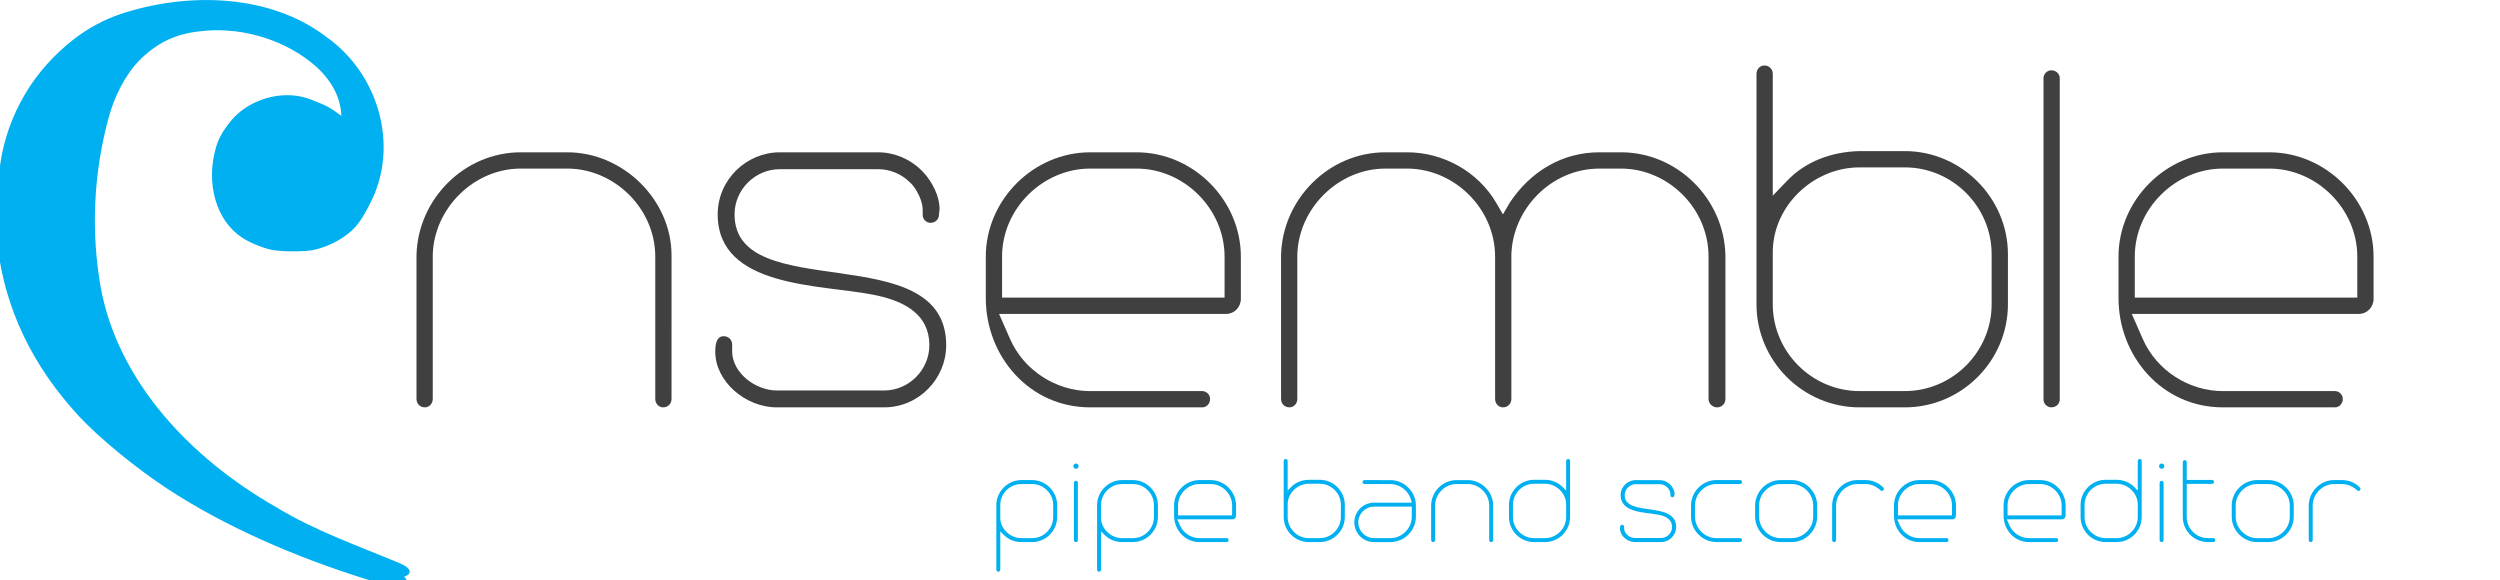 <?xml version="1.0" encoding="UTF-8" standalone="no"?>
<!-- Created with Inkscape (http://www.inkscape.org/) -->

<svg
   xmlns:dc="http://purl.org/dc/elements/1.1/"
   xmlns:cc="http://creativecommons.org/ns#"
   xmlns:rdf="http://www.w3.org/1999/02/22-rdf-syntax-ns#"
   xmlns:svg="http://www.w3.org/2000/svg"
   xmlns="http://www.w3.org/2000/svg"
   xmlns:sodipodi="http://sodipodi.sourceforge.net/DTD/sodipodi-0.dtd"
   xmlns:inkscape="http://www.inkscape.org/namespaces/inkscape"
   width="210.624mm"
   height="48.871mm"
   viewBox="0 0 210.624 48.871"
   version="1.1"
   id="svg8"
   inkscape:version="0.92.3 (2405546, 2018-03-11)"
   sodipodi:docname="ensemble-logo-black-text.svg">
  <defs
     id="defs2" />
  <sodipodi:namedview
     id="base"
     pagecolor="#ffffff"
     bordercolor="#666666"
     borderopacity="1.0"
     inkscape:pageopacity="0.0"
     inkscape:pageshadow="2"
     inkscape:zoom="0.7"
     inkscape:cx="635.59285"
     inkscape:cy="-180.78648"
     inkscape:document-units="mm"
     inkscape:current-layer="layer1"
     showgrid="false"
     inkscape:window-width="1920"
     inkscape:window-height="1017"
     inkscape:window-x="-8"
     inkscape:window-y="-8"
     inkscape:window-maximized="1" />
  <g
     inkscape:label="Layer 1"
     inkscape:groupmode="layer"
     id="layer1"
     transform="translate(64.592,-123.774)">
    <path
       style="fill:#000000;stroke-width:0.265"
       d=""
       id="path25"
       inkscape:connector-curvature="0" />
    <g
       id="layer1-0"
       transform="matrix(1.962,0,0,2.437,-63.167,126.903)">
      <g
         id="g2887"
         style="fill:#000000;fill-opacity:1"
         transform="translate(-230.955,-533.66)" />
      <g
         id="g2891"
         style="fill:#00b0f0;fill-opacity:1"
         transform="matrix(-1.348,0,0,1,328.235,-534.937)">
        <path
           id="path2893"
           style="fill:#00b0f0;fill-opacity:1"
           d="m 243.979,540.868 c 0.045,2.825 -1.215,5.57 -3.214,7.537 -2.489,2.488 -5.747,4.071 -9.067,5.128 -0.442,0.239 -1.108,-0.076 -0.412,-0.401 1.338,-0.609 2.728,-1.131 3.96,-1.951 2.722,-1.683 5.02,-4.334 5.577,-7.562 0.325,-1.965 0.234,-4.011 -0.258,-5.94 -0.361,-1.419 -1.345,-2.883 -2.901,-3.093 -1.413,-0.216 -2.915,0.273 -3.923,1.295 -0.265,0.269 -0.781,1.013 -0.696,1.867 0.602,-0.473 0.561,-0.42 1.055,-0.64 1.137,-0.507 2.644,0.214 2.928,1.466 0.302,1.15 0.069,2.614 -1.067,3.227 -1.185,0.645 -2.934,0.378 -3.596,-0.891 -1.095,-1.954 -0.493,-4.627 1.278,-5.983 1.803,-1.496 4.434,-1.555 6.558,-0.787 2.185,0.812 3.487,3.076 3.697,5.318 0.057,0.468 0.082,0.94 0.082,1.411 z"
           inkscape:connector-curvature="0" />
      </g>
      <path
         style="stroke-width:1.429"
         d="m -214.382,867.325 c -58.142,-22.15 -101.798,-45.411 -142.034,-75.678 -65.484,-49.26 -104.499,-107.311 -119.606,-177.964 -3.042,-14.227 -3.358,-19.229 -3.343,-52.857 0.018,-40.229 1.322,-51.279 8.764,-74.286 14.047,-43.428 41.919,-76.102 76.667,-89.876 41.814,-16.575 86.916,-15.843 123.124,2 31.654,15.599 52.42,40.335 63.039,75.09 3.485,11.407 3.917,15.098 4.002,34.215 0.107,24.12 -1.599,32.853 -9.822,50.265 -6.352,13.45 -14.554,22.167 -26.299,27.949 -8.986,4.424 -10.208,4.643 -25.889,4.643 -14.836,0 -17.258,-0.375 -24.566,-3.801 -21.743,-10.193 -33.199,-30.876 -33.108,-59.771 0.087,-27.702 10.046,-46.398 30.105,-56.52 7.179,-3.623 9.834,-4.166 20.397,-4.175 10.761,-0.009 13.2,0.507 21.429,4.536 5.107,2.5 11.969,6.846 15.249,9.657 6.926,5.936 7.574,5.098 6.017,-7.783 -2.883,-23.85 -19.208,-44.028 -46.266,-57.186 -14.69,-7.144 -28.198,-10.271 -44.286,-10.254 -21.856,0.023 -36.232,5.105 -49.977,17.668 -28.116,25.696 -42.568,75.713 -42.658,147.629 -0.038,30.8 1.417,47.256 6.224,70.369 8.359,40.194 29.169,80.801 59.542,116.182 15.403,17.943 28.79,30.411 49.727,46.316 23.781,18.064 38.062,26.513 77.297,45.731 19.728,9.663 36.231,18.513 36.674,19.668 0.443,1.155 0.085,2.821 -0.797,3.703 -2.972,2.972 -11.656,1.367 -29.603,-5.47 z"
         id="path4573"
         inkscape:connector-curvature="0"
         transform="matrix(0.059,0,0,0.041,27.529,-16.883)" />
      <path
         style="fill:#00b0f0;fill-opacity:1;stroke:none;stroke-width:0.714"
         d="m -197.705,874.127 c -2.161,-0.81 -6.982,-2.553 -10.714,-3.873 -56.724,-20.067 -108.433,-47.071 -148.571,-77.587 -23.019,-17.501 -49.997,-43.156 -64.544,-61.379 -33.798,-42.339 -53.65,-90.449 -59.095,-143.214 -1.957,-18.968 -0.53,-55.715 2.977,-76.667 7.021,-41.941 28.632,-79.746 58.161,-101.745 21.24,-15.824 54.325,-25.538 87.143,-25.586 25.389,-0.037 44.212,4.28 64.643,14.825 11.057,5.707 19.897,12.32 30.402,22.743 15.764,15.64 25.546,32.872 31.225,55 3.251,12.668 3.732,17.005 3.689,33.214 -0.035,13.128 -0.275,16.446 -1.65,22.857 -3.222,15.021 -9.611,30.478 -16.091,38.929 -6.72,8.763 -18.166,16.236 -29.717,19.401 -6.71,1.839 -24.841,1.83 -31.786,-0.016 -6.902,-1.834 -15.558,-6.009 -20.983,-10.12 -18.985,-14.386 -26.802,-45.788 -19.027,-76.437 4.534,-17.872 17.012,-31.39 34.295,-37.15 7.479,-2.493 17.274,-3.091 24.132,-1.473 7.591,1.79 19.126,7.609 26.269,13.251 7.27,5.742 7.061,5.889 6.254,-4.406 -1.09,-13.896 -7.957,-27.903 -19.171,-39.109 -20.78,-20.764 -50.851,-31.88 -79.128,-29.248 -19.023,1.77 -31.535,7.571 -44.43,20.598 -13.799,13.94 -23.882,33.539 -29.727,57.783 -12.642,52.441 -13.181,118.451 -1.345,164.783 11.335,44.371 34.865,85.042 69.996,120.988 17.948,18.365 34.155,31.704 57.151,47.04 17.874,11.92 33.558,20.288 70.714,37.727 18.25,8.566 21.226,10.226 22.898,12.779 3.585,5.472 -5.293,9.343 -13.97,6.091 z"
         id="path4585"
         inkscape:connector-curvature="0"
         transform="matrix(0.059,0,0,0.041,27.529,-16.883)" />
    </g>
    <g
       aria-label="nsemble"
       style="font-style:normal;font-weight:normal;font-size:10.583px;line-height:1.25;font-family:sans-serif;letter-spacing:-0.008px;word-spacing:0px;fill:#000000;fill-opacity:1;stroke:none;stroke-width:0.265"
       id="text4589">
      <path
         d="m -8.015,145.343 v -0.051 c 0,-4.674 -4.064,-8.687 -8.788,-8.687 h -3.912 c -4.775,0 -8.687,3.962 -8.788,8.687 v 12.09 c 0,0.406 0.305,0.711 0.711,0.711 0.356,0 0.66,-0.305 0.66,-0.711 v -12.141 c 0.102,-3.912 3.454,-7.264 7.417,-7.264 h 3.912 c 3.962,0 7.417,3.353 7.417,7.417 v 11.989 c 0,0.406 0.305,0.711 0.66,0.711 0.406,0 0.711,-0.305 0.711,-0.711 z"
         style="font-style:normal;font-variant:normal;font-weight:normal;font-stretch:normal;font-size:50.8px;font-family:Trench;-inkscape-font-specification:Trench;letter-spacing:-1.815px;fill:#404040;fill-opacity:1;stroke-width:0.265"
         id="path4617" />
      <path
         d="m 14.516,141.889 c 0,-0.203 0.051,-0.356 0.051,-0.508 0,-1.067 -0.61,-2.286 -1.372,-3.099 l -0.152,-0.152 c -0.965,-0.965 -2.286,-1.524 -3.658,-1.524 H 1.105 c -2.794,0 -5.232,2.286 -5.232,5.232 0,6.198 8.636,5.893 13.056,6.756 2.083,0.406 4.775,1.321 4.775,4.267 0,2.083 -1.727,3.81 -3.81,3.81 H 0.851 c -1.778,0 -3.759,-1.473 -3.759,-3.302 0,-0.152 0,-0.305 0,-0.559 0,-0.406 -0.305,-0.711 -0.711,-0.711 -0.66,0 -0.711,0.813 -0.711,1.321 0,2.489 2.54,4.674 5.182,4.674 H 9.893 c 2.946,0 5.232,-2.438 5.232,-5.232 0,-9.195 -17.831,-3.302 -17.831,-11.024 0,-2.083 1.727,-3.81 3.81,-3.81 h 8.28 c 1.016,0 1.981,0.406 2.692,1.118 l 0.203,0.203 c 0.457,0.559 0.864,1.422 0.864,2.083 0,0.102 0,0.254 0,0.457 0,0.356 0.305,0.66 0.66,0.66 0.406,0 0.711,-0.305 0.711,-0.66 z"
         style="font-style:normal;font-variant:normal;font-weight:normal;font-stretch:normal;font-size:50.8px;font-family:Trench;-inkscape-font-specification:Trench;letter-spacing:-1.815px;fill:#404040;fill-opacity:1;stroke-width:0.265"
         id="path4619" />
      <path
         d="m 19.578,150.22 h 19.152 c 0.66,0 1.219,-0.559 1.219,-1.27 v -3.556 c 0,-4.775 -4.013,-8.788 -8.788,-8.788 h -3.912 c -4.775,0 -8.788,4.013 -8.788,8.788 v 3.505 c 0,4.877 3.658,9.195 8.788,9.195 h 9.449 c 0.356,0 0.66,-0.305 0.66,-0.711 0,-0.356 -0.305,-0.66 -0.66,-0.66 h -9.449 c -2.845,0 -5.588,-1.727 -6.756,-4.42 z m 18.999,-1.372 h -18.745 v -3.454 c 0,-4.064 3.454,-7.417 7.417,-7.417 h 3.912 c 4.013,0 7.417,3.404 7.417,7.417 z"
         style="font-style:normal;font-variant:normal;font-weight:normal;font-stretch:normal;font-size:50.8px;font-family:Trench;-inkscape-font-specification:Trench;letter-spacing:-1.815px;fill:#404040;fill-opacity:1;stroke-width:0.265"
         id="path4621" />
      <path
         d="m 80.775,145.343 v -0.051 c -0.102,-4.775 -4.064,-8.687 -8.788,-8.687 h -1.829 c -3.099,0 -5.791,1.575 -7.569,4.267 l -0.559,0.965 -0.559,-0.965 c -1.575,-2.692 -4.521,-4.267 -7.518,-4.267 h -1.829 c -4.775,0 -8.687,3.962 -8.788,8.687 v 12.09 c 0,0.406 0.305,0.711 0.711,0.711 0.356,0 0.66,-0.305 0.66,-0.711 v -12.141 c 0.102,-3.962 3.505,-7.264 7.417,-7.264 h 1.829 c 3.962,0 7.417,3.353 7.417,7.417 v 11.989 c 0,0.406 0.305,0.711 0.66,0.711 0.406,0 0.711,-0.305 0.711,-0.711 v -12.141 c 0.102,-3.861 3.353,-7.264 7.417,-7.264 h 1.829 c 3.912,0 7.366,3.302 7.366,7.417 v 11.989 c 0,0.406 0.356,0.711 0.711,0.711 0.406,0 0.711,-0.305 0.711,-0.711 z"
         style="font-style:normal;font-variant:normal;font-weight:normal;font-stretch:normal;font-size:50.8px;font-family:Trench;-inkscape-font-specification:Trench;letter-spacing:-1.815px;fill:#404040;fill-opacity:1;stroke-width:0.265"
         id="path4623" />
      <path
         d="m 83.391,149.407 c 0,4.775 3.912,8.687 8.687,8.687 h 3.81 c 4.775,0 8.687,-3.912 8.687,-8.687 v -4.216 c 0,-4.724 -3.912,-8.687 -8.687,-8.687 h -3.81 c -2.337,0.051 -4.572,0.864 -6.147,2.54 l -1.168,1.219 v -10.262 c 0,-0.406 -0.305,-0.711 -0.711,-0.711 -0.356,0 -0.66,0.305 -0.66,0.711 z m 1.372,-2.946 v -1.422 c 0,-3.912 3.404,-7.163 7.315,-7.163 h 3.81 c 4.013,0 7.315,3.302 7.315,7.315 v 4.216 c 0,4.013 -3.302,7.315 -7.315,7.315 h -3.81 c -4.013,0 -7.315,-3.302 -7.315,-7.315 z"
         style="font-style:normal;font-variant:normal;font-weight:normal;font-stretch:normal;font-size:50.8px;font-family:Trench;-inkscape-font-specification:Trench;letter-spacing:-1.815px;fill:#404040;fill-opacity:1;stroke-width:0.265"
         id="path4625" />
      <path
         d="m 107.571,157.433 c 0,0.356 0.305,0.66 0.66,0.66 0.406,0 0.711,-0.305 0.711,-0.66 v -27.076 c 0,-0.356 -0.305,-0.66 -0.711,-0.66 -0.356,0 -0.66,0.305 -0.66,0.66 z"
         style="font-style:normal;font-variant:normal;font-weight:normal;font-stretch:normal;font-size:50.8px;font-family:Trench;-inkscape-font-specification:Trench;letter-spacing:-1.815px;fill:#404040;fill-opacity:1;stroke-width:0.265"
         id="path4627" />
      <path
         d="m 115.009,150.22 h 19.152 c 0.66,0 1.219,-0.559 1.219,-1.27 v -3.556 c 0,-4.775 -4.013,-8.788 -8.788,-8.788 h -3.912 c -4.775,0 -8.788,4.013 -8.788,8.788 v 3.505 c 0,4.877 3.658,9.195 8.788,9.195 h 9.449 c 0.356,0 0.66,-0.305 0.66,-0.711 0,-0.356 -0.305,-0.66 -0.66,-0.66 h -9.449 c -2.845,0 -5.588,-1.727 -6.756,-4.42 z m 18.999,-1.372 h -18.745 v -3.454 c 0,-4.064 3.454,-7.417 7.417,-7.417 h 3.912 c 4.013,0 7.417,3.404 7.417,7.417 z"
         style="font-style:normal;font-variant:normal;font-weight:normal;font-stretch:normal;font-size:50.8px;font-family:Trench;-inkscape-font-specification:Trench;letter-spacing:-1.815px;fill:#404040;fill-opacity:1;stroke-width:0.265"
         id="path4629" />
    </g>
    <g
       aria-label="pipe band score editor"
       style="font-style:normal;font-weight:normal;font-size:10.583px;line-height:1.25;font-family:sans-serif;letter-spacing:0px;word-spacing:0px;fill:#000000;fill-opacity:1;stroke:none;stroke-width:0.265"
       id="text4589-2">
      <path
         d="m 19.347,171.778 c 0,0.086 0.074,0.161 0.161,0.161 0.099,0 0.173,-0.074 0.173,-0.161 v -3.235 l 0.284,0.284 c 0.395,0.395 0.926,0.617 1.482,0.617 h 0.926 c 1.136,0 2.099,-0.963 2.099,-2.099 v -1.025 c 0,-1.136 -0.963,-2.099 -2.099,-2.099 h -0.926 c -1.136,0 -2.099,0.963 -2.099,2.099 z m 0.333,-4.741 v -0.716 c 0,-0.963 0.803,-1.766 1.766,-1.766 h 0.926 c 0.963,0 1.766,0.803 1.766,1.766 v 1.025 c 0,0.963 -0.803,1.766 -1.766,1.766 h -0.926 c -0.926,0 -1.766,-0.778 -1.766,-1.729 z"
         style="font-style:normal;font-variant:normal;font-weight:normal;font-stretch:normal;font-size:12.347px;font-family:Trench;-inkscape-font-specification:Trench;fill:#00b0f0;fill-opacity:1;stroke-width:0.265"
         id="path4632" />
      <path
         d="m 25.884,169.284 c 0,0.086 0.074,0.161 0.173,0.161 0.086,0 0.161,-0.074 0.161,-0.161 v -4.828 c 0,-0.099 -0.074,-0.173 -0.161,-0.173 -0.099,0 -0.173,0.074 -0.173,0.173 z m 0.173,-6.458 c -0.123,0 -0.222,0.099 -0.222,0.222 0,0.123 0.099,0.222 0.222,0.222 0.123,0 0.222,-0.099 0.222,-0.222 0,-0.123 -0.099,-0.222 -0.222,-0.222 z"
         style="font-style:normal;font-variant:normal;font-weight:normal;font-stretch:normal;font-size:12.347px;font-family:Trench;-inkscape-font-specification:Trench;fill:#00b0f0;fill-opacity:1;stroke-width:0.265"
         id="path4634" />
      <path
         d="m 27.836,171.778 c 0,0.086 0.074,0.161 0.161,0.161 0.099,0 0.173,-0.074 0.173,-0.161 v -3.235 l 0.284,0.284 c 0.395,0.395 0.926,0.617 1.482,0.617 h 0.926 c 1.136,0 2.099,-0.963 2.099,-2.099 v -1.025 c 0,-1.136 -0.963,-2.099 -2.099,-2.099 h -0.926 c -1.136,0 -2.099,0.963 -2.099,2.099 z m 0.333,-4.741 v -0.716 c 0,-0.963 0.803,-1.766 1.766,-1.766 h 0.926 c 0.963,0 1.766,0.803 1.766,1.766 v 1.025 c 0,0.963 -0.803,1.766 -1.766,1.766 h -0.926 c -0.926,0 -1.766,-0.778 -1.766,-1.729 z"
         style="font-style:normal;font-variant:normal;font-weight:normal;font-stretch:normal;font-size:12.347px;font-family:Trench;-inkscape-font-specification:Trench;fill:#00b0f0;fill-opacity:1;stroke-width:0.265"
         id="path4636" />
      <path
         d="m 34.595,167.53 h 4.655 c 0.161,0 0.296,-0.136 0.296,-0.309 v -0.864 c 0,-1.161 -0.975,-2.136 -2.136,-2.136 h -0.951 c -1.161,0 -2.136,0.975 -2.136,2.136 v 0.852 c 0,1.185 0.889,2.235 2.136,2.235 h 2.297 c 0.086,0 0.161,-0.074 0.161,-0.173 0,-0.086 -0.074,-0.161 -0.161,-0.161 h -2.297 c -0.691,0 -1.358,-0.42 -1.642,-1.074 z m 4.618,-0.333 h -4.556 v -0.84 c 0,-0.988 0.84,-1.803 1.803,-1.803 h 0.951 c 0.975,0 1.803,0.827 1.803,1.803 z"
         style="font-style:normal;font-variant:normal;font-weight:normal;font-stretch:normal;font-size:12.347px;font-family:Trench;-inkscape-font-specification:Trench;fill:#00b0f0;fill-opacity:1;stroke-width:0.265"
         id="path4638" />
      <path
         d="m 43.56,167.333 c 0,1.161 0.951,2.111 2.111,2.111 h 0.926 c 1.161,0 2.111,-0.951 2.111,-2.111 v -1.025 c 0,-1.148 -0.951,-2.111 -2.111,-2.111 h -0.926 c -0.568,0.012 -1.111,0.21 -1.494,0.617 l -0.284,0.296 V 162.616 c 0,-0.099 -0.074,-0.173 -0.173,-0.173 -0.086,0 -0.161,0.074 -0.161,0.173 z m 0.333,-0.716 v -0.346 c 0,-0.951 0.827,-1.741 1.778,-1.741 h 0.926 c 0.975,0 1.778,0.803 1.778,1.778 v 1.025 c 0,0.975 -0.803,1.778 -1.778,1.778 h -0.926 c -0.975,0 -1.778,-0.803 -1.778,-1.778 z"
         style="font-style:normal;font-variant:normal;font-weight:normal;font-stretch:normal;font-size:12.347px;font-family:Trench;-inkscape-font-specification:Trench;fill:#00b0f0;fill-opacity:1;stroke-width:0.265"
         id="path4640" />
      <path
         d="m 50.523,164.221 h -0.161 c -0.086,0 -0.161,0.074 -0.161,0.173 0,0.086 0.074,0.161 0.161,0.161 h 2.185 c 0.815,0 1.556,0.58 1.753,1.371 l 0.049,0.198 h -3.173 c -0.926,0 -1.667,0.741 -1.667,1.655 0,0.926 0.741,1.667 1.667,1.667 h 1.371 c 1.148,0 2.148,-0.951 2.148,-2.136 v -0.951 c 0,-1.185 -1,-2.136 -2.148,-2.136 z m 1.395,4.889 h -0.741 c -0.741,0 -1.334,-0.593 -1.334,-1.333 0,-0.728 0.593,-1.321 1.334,-1.321 h 3.173 v 0.852 c 0,0.963 -0.803,1.803 -1.803,1.803 z"
         style="font-style:normal;font-variant:normal;font-weight:normal;font-stretch:normal;font-size:12.347px;font-family:Trench;-inkscape-font-specification:Trench;fill:#00b0f0;fill-opacity:1;stroke-width:0.265"
         id="path4642" />
      <path
         d="m 61.202,166.345 v -0.012 c 0,-1.136 -0.988,-2.111 -2.136,-2.111 h -0.951 c -1.161,0 -2.111,0.963 -2.136,2.111 v 2.939 c 0,0.099 0.074,0.173 0.173,0.173 0.086,0 0.161,-0.074 0.161,-0.173 v -2.951 c 0.025,-0.951 0.84,-1.766 1.803,-1.766 h 0.951 c 0.963,0 1.803,0.815 1.803,1.803 v 2.914 c 0,0.099 0.074,0.173 0.161,0.173 0.099,0 0.173,-0.074 0.173,-0.173 z"
         style="font-style:normal;font-variant:normal;font-weight:normal;font-stretch:normal;font-size:12.347px;font-family:Trench;-inkscape-font-specification:Trench;fill:#00b0f0;fill-opacity:1;stroke-width:0.265"
         id="path4644" />
      <path
         d="m 67.687,162.616 c 0,-0.099 -0.074,-0.173 -0.161,-0.173 -0.099,0 -0.173,0.074 -0.173,0.173 v 2.494 l -0.284,-0.296 c -0.383,-0.395 -0.938,-0.617 -1.494,-0.617 h -0.926 c -1.161,0 -2.111,0.963 -2.111,2.111 v 1.025 c 0,1.161 0.951,2.111 2.111,2.111 h 0.926 c 1.161,0 2.111,-0.951 2.111,-2.111 z m -0.333,4 v 0.716 c 0,0.975 -0.803,1.778 -1.778,1.778 h -0.926 c -0.975,0 -1.778,-0.803 -1.778,-1.778 v -1.025 c 0,-0.975 0.803,-1.778 1.778,-1.778 h 0.926 c 0.938,0 1.778,0.79 1.778,1.741 z"
         style="font-style:normal;font-variant:normal;font-weight:normal;font-stretch:normal;font-size:12.347px;font-family:Trench;-inkscape-font-specification:Trench;fill:#00b0f0;fill-opacity:1;stroke-width:0.265"
         id="path4646" />
      <path
         d="m 76.476,165.505 c 0,-0.049 0.012,-0.086 0.012,-0.123 0,-0.259 -0.148,-0.556 -0.333,-0.753 l -0.037,-0.037 c -0.235,-0.235 -0.556,-0.37 -0.889,-0.37 h -2.013 c -0.679,0 -1.272,0.556 -1.272,1.272 0,1.506 2.099,1.432 3.173,1.642 0.506,0.099 1.161,0.321 1.161,1.037 0,0.506 -0.42,0.926 -0.926,0.926 h -2.198 c -0.432,0 -0.914,-0.358 -0.914,-0.803 0,-0.037 0,-0.074 0,-0.136 0,-0.099 -0.074,-0.173 -0.173,-0.173 -0.161,0 -0.173,0.198 -0.173,0.321 0,0.605 0.617,1.136 1.259,1.136 h 2.198 c 0.716,0 1.272,-0.593 1.272,-1.272 0,-2.235 -4.334,-0.803 -4.334,-2.679 0,-0.506 0.42,-0.926 0.926,-0.926 h 2.013 c 0.247,0 0.482,0.099 0.654,0.272 l 0.049,0.049 c 0.111,0.136 0.21,0.346 0.21,0.506 0,0.025 0,0.062 0,0.111 0,0.086 0.074,0.161 0.161,0.161 0.099,0 0.173,-0.074 0.173,-0.161 z"
         style="font-style:normal;font-variant:normal;font-weight:normal;font-stretch:normal;font-size:12.347px;font-family:Trench;-inkscape-font-specification:Trench;fill:#00b0f0;fill-opacity:1;stroke-width:0.265"
         id="path4648" />
      <path
         d="m 81.852,169.111 h -1.84 c -0.975,0 -1.803,-0.827 -1.803,-1.803 v -0.951 c 0,-1 0.852,-1.803 1.803,-1.803 h 2 c 0.086,0 0.161,-0.074 0.161,-0.161 0,-0.099 -0.074,-0.173 -0.161,-0.173 h -2 c -1.161,0 -2.136,0.975 -2.136,2.136 v 0.951 c 0,1.161 0.975,2.136 2.136,2.136 h 2 c 0.086,0 0.161,-0.074 0.161,-0.173 0,-0.086 -0.074,-0.161 -0.161,-0.161 z"
         style="font-style:normal;font-variant:normal;font-weight:normal;font-stretch:normal;font-size:12.347px;font-family:Trench;-inkscape-font-specification:Trench;fill:#00b0f0;fill-opacity:1;stroke-width:0.265"
         id="path4650" />
      <path
         d="m 85.414,164.221 c -1.161,0 -2.136,0.975 -2.136,2.136 v 0.951 c 0,1.161 0.975,2.136 2.136,2.136 h 0.951 c 1.161,0 2.136,-0.975 2.136,-2.136 v -0.951 c 0,-1.161 -0.975,-2.136 -2.136,-2.136 z m 0.951,0.333 c 0.963,0 1.803,0.815 1.803,1.803 v 0.951 c 0,0.975 -0.827,1.803 -1.803,1.803 h -0.951 c -0.975,0 -1.803,-0.84 -1.803,-1.803 v -0.951 c 0,-1 0.852,-1.803 1.803,-1.803 z"
         style="font-style:normal;font-variant:normal;font-weight:normal;font-stretch:normal;font-size:12.347px;font-family:Trench;-inkscape-font-specification:Trench;fill:#00b0f0;fill-opacity:1;stroke-width:0.265"
         id="path4652" />
      <path
         d="m 89.765,166.345 v 2.926 c 0,0.099 0.074,0.173 0.173,0.173 0.086,0 0.161,-0.074 0.161,-0.173 v -2.951 c 0.025,-0.963 0.852,-1.766 1.803,-1.766 h 0.667 c 0.469,0 0.926,0.198 1.272,0.531 0.037,0.037 0.074,0.049 0.123,0.049 0.086,0 0.161,-0.074 0.161,-0.173 0,-0.037 -0.012,-0.086 -0.049,-0.111 -0.395,-0.407 -0.938,-0.63 -1.506,-0.63 h -0.667 c -1.161,0 -2.111,0.963 -2.136,2.111 z"
         style="font-style:normal;font-variant:normal;font-weight:normal;font-stretch:normal;font-size:12.347px;font-family:Trench;-inkscape-font-specification:Trench;fill:#00b0f0;fill-opacity:1;stroke-width:0.265"
         id="path4654" />
      <path
         d="m 95.246,167.53 h 4.655 c 0.161,0 0.296,-0.136 0.296,-0.309 v -0.864 c 0,-1.161 -0.975,-2.136 -2.136,-2.136 h -0.951 c -1.161,0 -2.136,0.975 -2.136,2.136 v 0.852 c 0,1.185 0.889,2.235 2.136,2.235 h 2.297 c 0.086,0 0.161,-0.074 0.161,-0.173 0,-0.086 -0.074,-0.161 -0.161,-0.161 h -2.297 c -0.691,0 -1.358,-0.42 -1.642,-1.074 z m 4.618,-0.333 h -4.556 v -0.84 c 0,-0.988 0.84,-1.803 1.803,-1.803 h 0.951 c 0.975,0 1.803,0.827 1.803,1.803 z"
         style="font-style:normal;font-variant:normal;font-weight:normal;font-stretch:normal;font-size:12.347px;font-family:Trench;-inkscape-font-specification:Trench;fill:#00b0f0;fill-opacity:1;stroke-width:0.265"
         id="path4656" />
      <path
         d="m 104.482,167.53 h 4.655 c 0.161,0 0.296,-0.136 0.296,-0.309 v -0.864 c 0,-1.161 -0.975,-2.136 -2.136,-2.136 h -0.951 c -1.161,0 -2.136,0.975 -2.136,2.136 v 0.852 c 0,1.185 0.889,2.235 2.136,2.235 h 2.297 c 0.086,0 0.161,-0.074 0.161,-0.173 0,-0.086 -0.074,-0.161 -0.161,-0.161 h -2.297 c -0.691,0 -1.358,-0.42 -1.642,-1.074 z M 109.1,167.197 h -4.556 v -0.84 c 0,-0.988 0.84,-1.803 1.803,-1.803 h 0.951 c 0.975,0 1.803,0.827 1.803,1.803 z"
         style="font-style:normal;font-variant:normal;font-weight:normal;font-stretch:normal;font-size:12.347px;font-family:Trench;-inkscape-font-specification:Trench;fill:#00b0f0;fill-opacity:1;stroke-width:0.265"
         id="path4658" />
      <path
         d="m 115.846,162.616 c 0,-0.099 -0.074,-0.173 -0.161,-0.173 -0.099,0 -0.173,0.074 -0.173,0.173 v 2.494 l -0.284,-0.296 c -0.383,-0.395 -0.938,-0.617 -1.494,-0.617 h -0.926 c -1.161,0 -2.111,0.963 -2.111,2.111 v 1.025 c 0,1.161 0.951,2.111 2.111,2.111 h 0.926 c 1.161,0 2.111,-0.951 2.111,-2.111 z m -0.333,4 v 0.716 c 0,0.975 -0.803,1.778 -1.778,1.778 h -0.926 c -0.975,0 -1.778,-0.803 -1.778,-1.778 v -1.025 c 0,-0.975 0.803,-1.778 1.778,-1.778 h 0.926 c 0.938,0 1.778,0.79 1.778,1.741 z"
         style="font-style:normal;font-variant:normal;font-weight:normal;font-stretch:normal;font-size:12.347px;font-family:Trench;-inkscape-font-specification:Trench;fill:#00b0f0;fill-opacity:1;stroke-width:0.265"
         id="path4660" />
      <path
         d="m 117.355,169.284 c 0,0.086 0.074,0.161 0.173,0.161 0.086,0 0.161,-0.074 0.161,-0.161 v -4.828 c 0,-0.099 -0.074,-0.173 -0.161,-0.173 -0.099,0 -0.173,0.074 -0.173,0.173 z m 0.173,-6.458 c -0.123,0 -0.222,0.099 -0.222,0.222 0,0.123 0.099,0.222 0.222,0.222 0.123,0 0.222,-0.099 0.222,-0.222 0,-0.123 -0.099,-0.222 -0.222,-0.222 z"
         style="font-style:normal;font-variant:normal;font-weight:normal;font-stretch:normal;font-size:12.347px;font-family:Trench;-inkscape-font-specification:Trench;fill:#00b0f0;fill-opacity:1;stroke-width:0.265"
         id="path4662" />
      <path
         d="m 119.64,166.715 v -2.173 h 2.124 c 0.099,0 0.173,-0.074 0.173,-0.173 0,-0.086 -0.074,-0.161 -0.173,-0.161 h -2.124 v -1.506 c 0,-0.086 -0.074,-0.161 -0.173,-0.161 -0.086,0 -0.161,0.074 -0.161,0.161 v 4.63 c 0,1.161 0.951,2.111 2.111,2.111 h 0.469 c 0.086,0 0.161,-0.074 0.161,-0.161 0,-0.099 -0.074,-0.173 -0.161,-0.173 h -0.469 c -0.975,0 -1.778,-0.803 -1.778,-1.778 z"
         style="font-style:normal;font-variant:normal;font-weight:normal;font-stretch:normal;font-size:12.347px;font-family:Trench;-inkscape-font-specification:Trench;fill:#00b0f0;fill-opacity:1;stroke-width:0.265"
         id="path4664" />
      <path
         d="m 125.567,164.221 c -1.161,0 -2.136,0.975 -2.136,2.136 v 0.951 c 0,1.161 0.975,2.136 2.136,2.136 h 0.951 c 1.161,0 2.136,-0.975 2.136,-2.136 v -0.951 c 0,-1.161 -0.975,-2.136 -2.136,-2.136 z m 0.951,0.333 c 0.963,0 1.803,0.815 1.803,1.803 v 0.951 c 0,0.975 -0.827,1.803 -1.803,1.803 h -0.951 c -0.975,0 -1.803,-0.84 -1.803,-1.803 v -0.951 c 0,-1 0.852,-1.803 1.803,-1.803 z"
         style="font-style:normal;font-variant:normal;font-weight:normal;font-stretch:normal;font-size:12.347px;font-family:Trench;-inkscape-font-specification:Trench;fill:#00b0f0;fill-opacity:1;stroke-width:0.265"
         id="path4666" />
      <path
         d="m 129.918,166.345 v 2.926 c 0,0.099 0.074,0.173 0.173,0.173 0.086,0 0.161,-0.074 0.161,-0.173 v -2.951 c 0.025,-0.963 0.852,-1.766 1.803,-1.766 h 0.667 c 0.469,0 0.926,0.198 1.272,0.531 0.037,0.037 0.074,0.049 0.123,0.049 0.086,0 0.161,-0.074 0.161,-0.173 0,-0.037 -0.012,-0.086 -0.049,-0.111 -0.395,-0.407 -0.938,-0.63 -1.506,-0.63 h -0.667 c -1.161,0 -2.111,0.963 -2.136,2.111 z"
         style="font-style:normal;font-variant:normal;font-weight:normal;font-stretch:normal;font-size:12.347px;font-family:Trench;-inkscape-font-specification:Trench;fill:#00b0f0;fill-opacity:1;stroke-width:0.265"
         id="path4668" />
    </g>
    <flowRoot
       xml:space="preserve"
       id="flowRoot4609"
       style="font-style:normal;font-weight:normal;font-size:40px;line-height:1.25;font-family:sans-serif;letter-spacing:0px;word-spacing:0px;fill:#000000;fill-opacity:1;stroke:none"
       transform="scale(0.265)"><flowRegion
         id="flowRegion4611"><rect
           id="rect4613"
           width="311.127"
           height="87.883"
           x="28.284"
           y="666.941" /></flowRegion><flowPara
         id="flowPara4615"></flowPara></flowRoot>  </g>
</svg>
